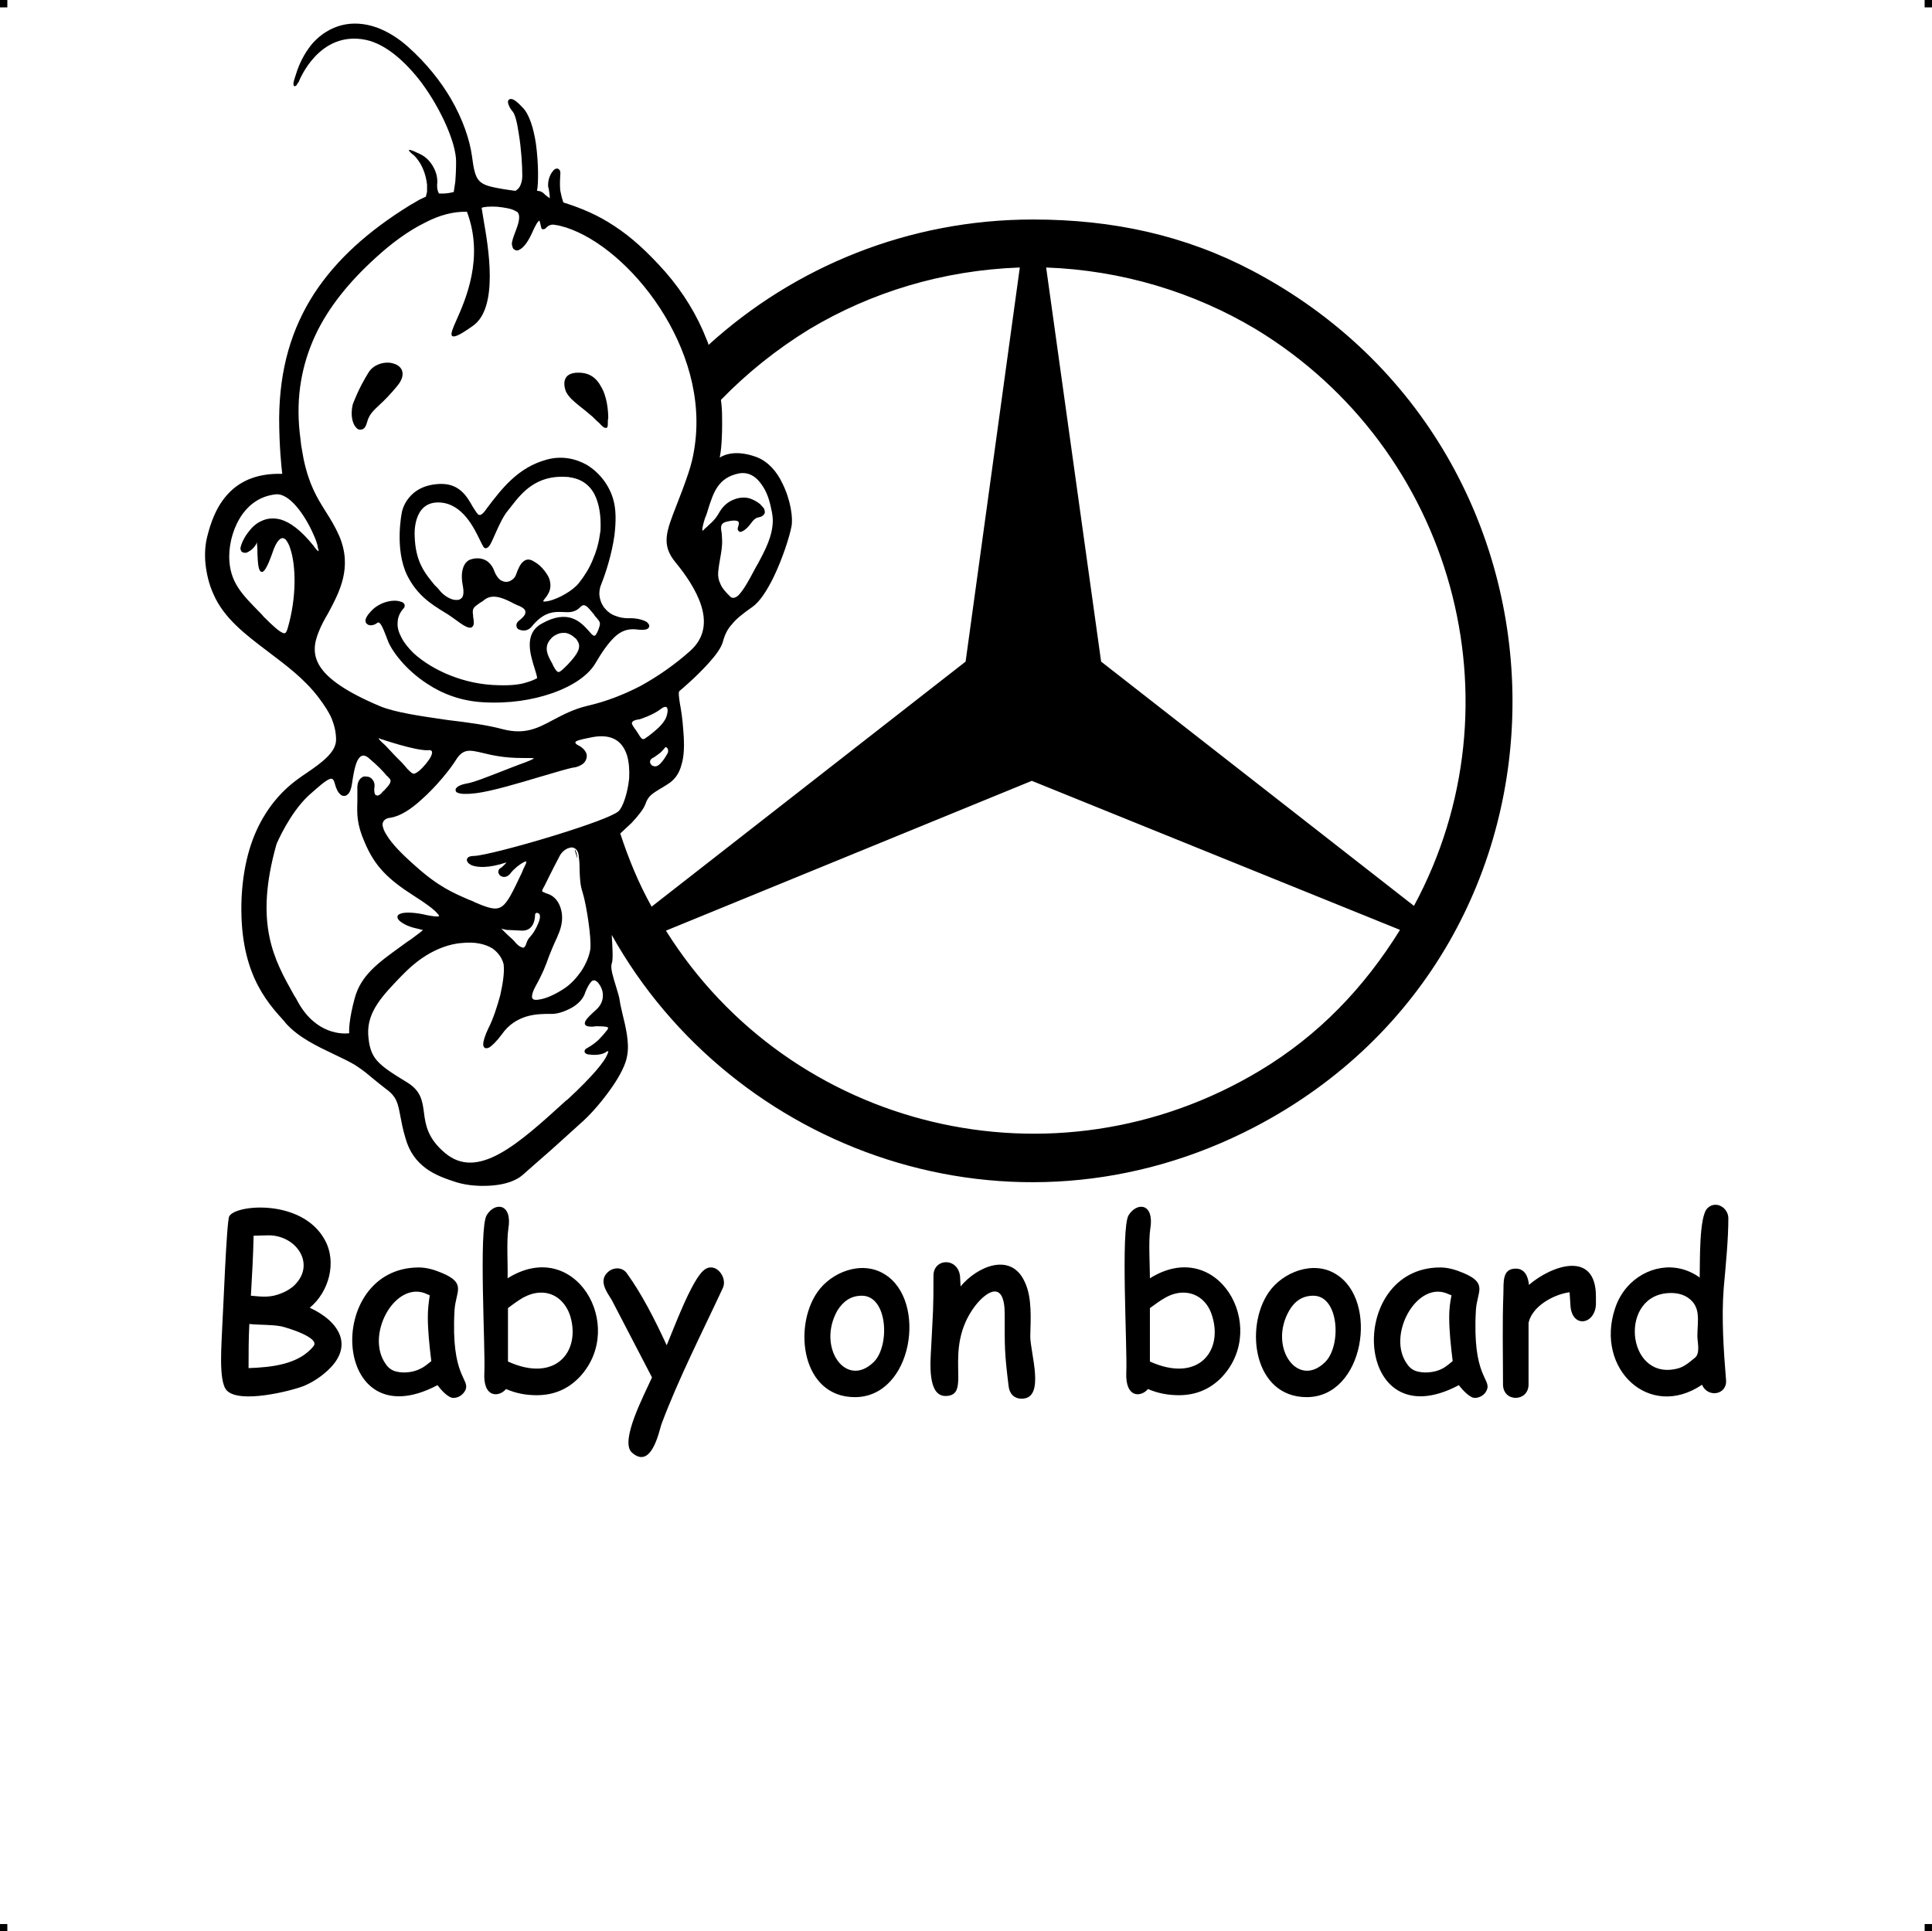 <?xml version="1.0" encoding="UTF-8"?>
<!DOCTYPE svg PUBLIC "-//W3C//DTD SVG 1.1//EN" "http://www.w3.org/Graphics/SVG/1.1/DTD/svg11.dtd">
<!-- Creator: CorelDRAW X7 -->
<?xml-stylesheet href="baby-mercedes.css" type="text/css"?>
<svg xmlns="http://www.w3.org/2000/svg" xml:space="preserve" width="4.994in" height="4.993in" version="1.1" style="shape-rendering:geometricPrecision; text-rendering:geometricPrecision; image-rendering:optimizeQuality; fill-rule:evenodd; clip-rule:evenodd"
viewBox="0 0 4990 4989"
 xmlns:xlink="http://www.w3.org/1999/xlink">
 <g id="Layer_x0020_1">
  <g id="_620786368">
   <rect class="fil0" width="18.958" height="19.065"/>
   <rect class="fil0" x="4971" width="18.958" height="19.065"/>
   <rect class="fil0" y="4970" width="18.958" height="19.065"/>
   <rect class="fil0" x="4971" y="4970" width="18.958" height="19.065"/>
  </g>
  <path class="fil1" d="M785 3580c-36,14 -166,46 -199,12 -23,-23 -13,-126 -12,-165 2,-26 11,-271 18,-285 16,-31 189,-46 247,61 32,58 10,135 -39,175 76,35 118,100 42,166l0 0c-17,15 -36,27 -57,36l0 0zm706 -1363c-2,-7 -5,-15 -7,-23l0 0c4,4 6,11 7,20l0 3zm1752 -1367c-159,-95 -345,-152 -541,-159l142 1018 808 631c283,-524 101,-1181 -409,-1490l0 0zm-1152 0c-85,52 -162,114 -229,183 2,14 3,29 3,43 1,59 -3,91 -6,106 14,-9 45,-20 96,-1 30,12 52,38 66,68 21,42 28,90 23,112 -4,22 -22,81 -47,132 -16,32 -34,61 -54,75 -24,17 -41,30 -52,44 -12,13 -19,27 -24,46 -4,15 -18,34 -35,53 -31,35 -71,69 -77,74 -3,3 -2,12 1,32 3,16 7,40 9,72 3,36 2,65 -5,87 -6,23 -18,39 -36,50 -7,4 -12,8 -18,11 -21,13 -32,19 -39,40 -4,12 -19,31 -36,49 -10,9 -20,19 -29,27 21,64 47,128 81,189l811 -633 140 -1018c-199,7 -384,64 -543,159l0 0zm-261 41c222,-202 517,-324 838,-324l0 0c207,0 393,41 566,132l0 0c889,468 902,1744 7,2212 -629,328 -1350,61 -1661,-496 2,34 4,64 0,74 -4,12 4,36 11,59 4,14 9,28 10,39 1,8 4,19 7,33 8,32 18,74 12,106 -3,22 -18,51 -37,79 -24,35 -53,69 -76,90 -21,19 -53,48 -83,75 -30,26 -58,51 -74,65 -17,15 -44,24 -75,27 -32,3 -66,1 -96,-8 -28,-9 -56,-19 -79,-36 -24,-18 -43,-42 -53,-79 -7,-23 -10,-41 -13,-56 -6,-32 -9,-50 -37,-70 -17,-13 -26,-21 -35,-28l0 0c-11,-9 -19,-17 -45,-34 -15,-9 -34,-18 -55,-28 -42,-20 -91,-43 -124,-80l-3 -4c-49,-54 -119,-132 -111,-321 5,-97 30,-165 60,-213 30,-49 64,-77 86,-93 7,-5 15,-11 23,-16 38,-26 75,-53 75,-85 0,-19 -4,-36 -11,-54 -7,-17 -19,-35 -34,-55 -37,-49 -85,-84 -131,-119 -58,-44 -114,-86 -141,-149 -11,-24 -17,-50 -20,-75 -3,-27 -1,-52 4,-72 8,-32 21,-74 51,-108 29,-33 73,-57 143,-55 -2,-16 -8,-73 -8,-144 1,-127 32,-231 90,-321 58,-89 141,-163 248,-229 9,-5 17,-10 24,-14 7,-3 12,-6 17,-8 1,-4 2,-8 3,-13 0,-6 0,-12 0,-18 -6,-52 -33,-74 -33,-75l0 0c-2,-1 -38,-30 15,-4 13,6 26,18 34,33 8,14 12,30 10,46 0,5 0,9 1,13 1,4 2,7 4,10 1,0 3,0 5,0l0 0c8,0 17,0 33,-4 1,-6 2,-15 4,-27 1,-13 2,-30 2,-52 0,-45 -36,-131 -89,-203 -41,-54 -92,-100 -144,-111 -121,-25 -172,104 -174,110l0 0 0 0 -1 0c-2,4 -4,7 -5,8 -4,3 -6,2 -7,-2l0 0c0,-2 0,-3 0,-5 1,-6 5,-18 10,-33 10,-28 24,-51 40,-70 21,-23 47,-39 75,-46 28,-7 59,-5 90,6 27,10 54,26 81,50 48,43 84,89 110,133 32,55 49,107 55,149 4,32 8,51 17,62 9,11 23,16 50,21 6,1 11,2 17,3 9,1 18,3 28,4 4,-2 9,-6 12,-12 3,-6 6,-15 6,-26 0,-30 -3,-73 -9,-109 -4,-27 -9,-50 -16,-58 -7,-8 -11,-17 -12,-23 0,-3 0,-6 2,-7 2,-2 5,-3 8,-2 6,1 15,8 28,22 17,17 28,53 34,92 7,50 7,104 3,123 11,0 16,5 22,11 3,2 6,5 11,8 0,-6 -1,-14 -3,-26l-1 -2c-2,-16 4,-33 12,-42 2,-3 5,-5 7,-6 4,-1 7,-1 9,2 3,2 4,7 3,15 -1,17 -1,28 0,39 2,10 4,19 8,31 48,15 90,33 132,61 43,28 85,66 132,119 46,53 82,112 106,174 2,4 4,9 5,14zm1425 1874c151,-91 268,-213 361,-363l-951 -385 -945 387c322,514 1002,682 1535,361l0 0zm-1832 -1057c3,5 5,9 6,12 6,11 10,16 14,16 5,-1 12,-8 24,-20 13,-14 22,-25 26,-35 4,-9 4,-18 -2,-26 -1,-3 -4,-6 -7,-8 -6,-6 -14,-10 -22,-12 -9,-1 -18,0 -28,6 -4,2 -8,5 -12,10 -19,21 -6,44 1,57zm-287 -410c-71,-4 -65,85 -65,85l0 1c2,68 26,96 53,129 3,2 5,5 9,9 11,15 26,24 38,27 6,1 11,1 15,0 4,-2 7,-4 9,-8 2,-5 3,-13 1,-24 -4,-20 -4,-35 -1,-46 4,-17 14,-24 21,-26 6,-2 22,-6 38,2 9,5 18,14 23,29 4,10 9,17 15,22 5,3 10,5 15,5 6,0 11,-2 15,-5 5,-3 9,-8 11,-14 5,-15 11,-27 18,-33 8,-7 17,-8 29,0 4,2 8,5 13,9 9,8 19,20 25,33 5,14 6,29 -4,44 -1,2 -3,5 -5,7 -4,5 -6,8 -6,9l0 0c0,0 1,1 3,1 3,0 8,-1 13,-2 24,-6 61,-26 77,-47 15,-19 27,-39 35,-59 9,-21 15,-41 18,-63 1,-4 1,-8 2,-13 1,-24 0,-55 -11,-83 -10,-26 -31,-49 -68,-54l0 0c-3,-1 -5,-1 -8,-1 -79,-6 -117,42 -142,74 -4,5 -8,10 -11,14 -11,13 -22,37 -31,57 -8,18 -14,33 -20,37 -4,3 -8,3 -11,-1 -2,-3 -5,-9 -9,-17 -15,-31 -45,-95 -104,-98zm-98 25c0,-1 13,-72 102,-73 48,0 67,34 81,59l0 0c6,9 10,16 14,20 5,3 10,1 19,-11l2 -3c40,-53 82,-108 157,-128 37,-10 73,-3 103,14 31,19 56,50 67,86 9,28 8,62 4,96 -7,49 -22,96 -34,126 -4,9 -5,18 -5,26 1,13 5,24 12,34 8,10 18,18 30,22 10,4 21,6 33,6 23,-1 40,5 48,10 3,3 5,6 6,8 0,4 -1,7 -4,9 -5,3 -14,4 -28,2 -23,-3 -41,4 -57,19 -17,16 -33,39 -50,68 -18,31 -58,59 -113,78 -49,17 -110,27 -177,23 -57,-3 -106,-22 -145,-48 -57,-37 -93,-87 -102,-113 -8,-21 -13,-34 -18,-41 -4,-5 -7,-5 -10,-2 -5,4 -13,6 -19,5 -3,-1 -5,-2 -7,-4 -2,-2 -3,-4 -3,-8 0,-6 5,-15 18,-28 20,-19 47,-25 64,-23 5,1 9,2 12,3 4,2 6,4 7,7 1,3 0,7 -3,10 -10,11 -15,24 -15,37 -1,12 3,25 10,38 7,14 18,27 31,40 48,44 131,82 221,83 32,1 55,-2 70,-7 15,-4 24,-9 28,-11 1,-2 -2,-12 -6,-25 -11,-35 -29,-90 18,-116 69,-39 101,-4 121,18 6,7 10,12 14,13 3,1 6,-2 11,-14 7,-19 6,-20 -4,-32 -2,-2 -5,-5 -7,-9 -9,-10 -15,-19 -21,-22 -5,-3 -9,-2 -14,3 -13,14 -28,14 -44,13 -23,-1 -50,-2 -82,38 -8,9 -18,11 -26,9l0 0c-3,0 -6,-2 -9,-3l0 0c-2,-2 -4,-5 -4,-8 -1,-4 1,-10 8,-15 9,-7 15,-14 15,-20 1,-6 -4,-11 -14,-16 -4,-1 -9,-4 -14,-6 -23,-12 -53,-28 -76,-12 -5,4 -9,7 -13,9 -17,12 -21,14 -18,33l0 3c2,11 3,20 -1,25l0 0c-5,7 -16,4 -40,-14 -11,-8 -22,-16 -34,-23 -34,-21 -69,-43 -95,-94 -34,-69 -14,-164 -14,-164l0 0zm424 -311c0,0 -24,-54 40,-49 24,2 40,16 50,35 16,26 19,63 19,82 -1,3 -1,6 -1,8 0,13 0,19 -7,17l0 0c-3,0 -8,-4 -15,-12 -5,-4 -11,-10 -18,-17 -14,-12 -24,-20 -33,-27 -17,-14 -27,-22 -35,-37l0 0zm-551 33c0,0 14,-40 41,-83 12,-19 35,-27 55,-25 7,1 13,3 19,6 5,3 10,8 12,13 4,11 2,24 -12,41 -18,22 -33,37 -45,48 -17,16 -28,26 -33,46 -3,11 -7,16 -12,18 -4,1 -7,1 -11,0 -3,-2 -5,-4 -8,-8 -7,-10 -12,-30 -6,-56l0 0zm1008 177c-3,0 -7,0 -11,1 -53,11 -65,49 -78,89 -3,9 -5,18 -9,26 -4,13 -7,24 -7,30 0,2 0,2 0,3 2,-1 4,-2 6,-5 5,-4 8,-7 11,-10 10,-9 17,-15 29,-36 9,-14 21,-24 34,-29 16,-7 32,-7 44,-3 8,3 18,8 25,14 4,4 7,8 10,11 2,5 3,9 2,13 -1,1 -1,2 -2,3 -4,5 -8,6 -12,7 -6,1 -12,3 -20,14 -8,11 -16,19 -23,22 -2,1 -4,2 -6,2 -3,-1 -5,-2 -6,-5 -1,-2 -1,-5 1,-10l0 0c2,-7 2,-11 -2,-13 -5,-2 -13,-2 -26,1 -19,4 -18,14 -15,30 0,5 1,10 1,16 1,16 -2,33 -5,50 -2,11 -4,23 -5,34 -1,12 1,22 6,32 4,10 12,19 24,31 6,7 14,5 22,-2 13,-13 28,-40 41,-65 2,-4 4,-7 6,-11l3 -5c21,-39 38,-72 39,-111 0,-8 -1,-19 -4,-31 -4,-21 -11,-44 -24,-62 -12,-18 -28,-31 -49,-31zm-475 992c-17,32 -38,75 -38,75l0 0c-6,10 -7,13 -4,15 1,0 4,1 7,3 3,1 7,2 11,4l0 0 0 0c13,6 24,19 29,38 5,18 4,41 -8,67l0 0 -1 2 0 1c-10,21 -16,36 -22,51 -8,23 -16,44 -36,80 -6,11 -8,20 -8,25 0,3 2,6 5,7 3,1 8,1 13,0 18,-2 43,-14 63,-27 19,-12 34,-29 46,-46 14,-21 22,-43 24,-59 1,-14 -1,-40 -5,-68 -4,-29 -10,-60 -15,-76 -7,-21 -7,-37 -8,-58 0,-10 0,-21 -2,-34 0,-9 -3,-16 -7,-20 -3,-3 -6,-4 -10,-5 -4,0 -8,1 -13,3 -8,4 -16,11 -21,22l0 0zm-399 299c-2,2 -4,4 -5,5l-6 6 0 0c-45,47 -86,89 -83,148 2,31 8,51 23,68 16,18 40,33 76,55 37,22 41,48 45,79 4,31 9,66 54,104 85,72 189,-22 314,-136l0 0 2 -1c68,-63 96,-99 103,-116 2,-4 3,-7 3,-9 0,-1 0,-1 0,-1 -1,0 -3,1 -5,2 -10,8 -31,9 -43,7 -4,0 -7,-1 -9,-2 -3,-2 -5,-4 -4,-8 0,-2 3,-5 7,-7 11,-6 20,-13 28,-20 8,-8 16,-17 23,-26 3,-4 3,-6 2,-7 -4,-3 -19,-3 -33,-3 -3,1 -6,1 -9,1 -17,0 -21,-6 -15,-16 4,-7 14,-16 27,-28 11,-10 16,-21 17,-33 1,-13 -3,-25 -12,-36 -2,-3 -4,-4 -6,-5 -2,-2 -5,-2 -8,-1 -3,1 -5,4 -8,8l0 0c-5,7 -10,18 -13,27 -5,13 -18,27 -35,36 -17,9 -36,16 -54,15 -17,0 -39,0 -62,7 -22,7 -45,20 -63,46 -14,19 -26,30 -33,34 -4,2 -8,2 -11,1 -2,-2 -4,-5 -4,-9 0,-8 4,-22 13,-41 13,-25 23,-57 31,-86 7,-31 11,-60 9,-77 0,0 0,-1 0,-2 -3,-14 -12,-30 -29,-42 -18,-11 -44,-18 -80,-14 -4,0 -7,1 -10,1 -71,11 -121,60 -137,76zm262 -111c-1,-1 -2,-1 -2,-1l-1 0c-7,-1 -9,-3 -9,-2 0,0 6,6 14,14 6,6 14,12 20,19 7,9 14,14 19,15 1,1 3,1 4,1 1,-1 2,-1 3,-2 1,-1 3,-4 4,-8 3,-9 6,-14 11,-19 6,-7 13,-16 21,-36 5,-12 4,-19 2,-22 -1,-1 -2,-2 -3,-2 -2,-1 -3,-1 -4,-1 -2,1 -3,1 -3,2l0 0 -1 2c0,11 -3,42 -33,42 -23,-1 -37,-2 -42,-2zm-510 -347c-49,46 -81,121 -83,126 -58,206 -6,298 45,389l0 0c4,6 8,13 11,19 47,84 116,82 132,80 -1,-9 0,-38 14,-90 16,-60 61,-92 119,-134 5,-4 10,-7 18,-13l9 -6c21,-16 30,-22 30,-24 0,0 -3,0 -9,-2 -8,-2 -20,-4 -33,-10 -12,-6 -19,-11 -22,-16 -2,-3 -2,-7 0,-10 2,-2 6,-4 10,-5 12,-3 36,-2 65,5 15,3 25,4 30,3 1,0 1,0 1,0 0,-2 -1,-4 -4,-7 -9,-11 -31,-27 -61,-46 -33,-21 -58,-40 -78,-61 -21,-22 -36,-46 -49,-77 -21,-47 -20,-75 -19,-106 0,-9 0,-19 0,-30 -1,-17 4,-27 12,-32 3,-2 7,-3 11,-2 4,0 8,1 11,3 7,5 12,14 10,25 -1,7 0,13 1,17 1,1 2,3 3,3 2,1 3,1 5,1 3,-1 7,-3 10,-7 2,-3 5,-5 7,-7 10,-11 21,-22 13,-30 -2,-2 -4,-5 -7,-7 -10,-12 -22,-25 -48,-47 -13,-10 -21,-5 -28,8 -7,15 -11,39 -14,60 -2,14 -6,23 -11,27 -3,3 -6,4 -9,4 -4,0 -7,-1 -10,-4 -6,-5 -11,-15 -14,-27 -3,-12 -7,-16 -15,-12 -10,4 -27,19 -53,42zm909 -111c-8,6 -16,12 -18,13l0 0c-4,1 -6,4 -8,6l0 0c-1,2 -1,4 -1,6 0,2 1,4 3,6 1,2 4,4 7,4 5,2 11,-1 16,-6 7,-7 13,-16 18,-25 4,-6 3,-11 1,-15 0,0 -1,-1 -2,-2 0,0 -1,-1 -2,-1l0 0c-1,0 -3,1 -3,2 -3,4 -7,8 -11,12zm0 -112c-21,16 -54,26 -54,26l0 0c-16,2 -20,6 -20,11 1,4 5,9 8,14 2,2 4,5 5,7 1,2 3,4 4,6 2,3 4,7 6,9 3,4 6,6 12,2 2,-2 4,-3 7,-5 14,-11 39,-29 47,-50 3,-9 4,-16 3,-21l0 0c-1,-2 -1,-3 -2,-4l0 0c-1,-1 -3,-1 -4,-1 -3,0 -7,2 -12,6zm-601 106c-33,1 -118,-28 -118,-28l-1 0c-4,-2 -7,-3 -8,-3 0,2 3,5 7,9 7,6 13,12 22,22 8,9 18,19 32,33 5,6 10,11 13,15 16,16 16,16 32,4 10,-9 23,-24 29,-36 2,-4 3,-8 3,-10 0,-3 -1,-4 -2,-5 -2,-1 -5,-2 -9,-1zm142 7c-34,-8 -51,-12 -70,19 -13,21 -49,67 -89,102 -26,24 -54,42 -78,46 -7,1 -12,2 -15,5 -5,3 -7,8 -7,14 1,7 4,16 10,25 14,24 42,52 75,81 60,54 99,70 138,87 5,2 11,4 16,7 71,30 73,24 121,-77 2,-6 5,-12 8,-18 3,-6 4,-9 3,-11 0,0 0,0 0,0 -1,0 -3,1 -6,2 -10,5 -24,16 -33,27l0 0c-7,10 -15,12 -21,11 -3,-1 -6,-2 -8,-4 -2,-2 -3,-5 -4,-7 0,-5 1,-9 5,-11 5,-3 12,-10 16,-15l-1 0c-45,15 -74,13 -89,7 -5,-3 -9,-5 -10,-8 -3,-4 -3,-8 0,-11l0 0c2,-3 8,-5 16,-5 21,0 122,-26 215,-55 74,-23 142,-47 158,-60 11,-9 24,-46 28,-85 1,-20 0,-40 -5,-58 -5,-17 -14,-32 -28,-41 -14,-9 -34,-13 -61,-8 -20,4 -36,7 -43,11 -4,3 -2,7 9,12 8,5 13,10 16,16 3,5 3,10 2,15 -1,5 -4,10 -8,14 -6,5 -16,10 -28,11 -14,3 -45,12 -82,23 -57,17 -127,38 -168,43 -25,3 -40,2 -46,-1 -4,-1 -6,-3 -6,-6 -1,-3 0,-5 3,-8 4,-4 13,-8 25,-10 19,-3 53,-17 87,-30 17,-7 34,-13 49,-19 23,-8 36,-14 38,-16 0,-1 -10,-1 -31,-1 -45,0 -77,-7 -101,-13zm-149 -1370c-45,22 -90,56 -129,92 -67,61 -121,127 -155,200 -34,74 -50,156 -40,250 1,11 3,22 4,34 2,11 4,22 6,34 14,67 35,101 57,136 12,19 24,38 35,63 35,82 1,145 -29,201 -9,15 -17,30 -23,45 -26,62 -18,120 157,194 41,17 108,26 176,36 51,6 103,13 143,24 56,14 89,-3 128,-24 25,-13 52,-28 90,-37 48,-11 94,-29 138,-52 45,-25 88,-55 127,-90 38,-34 41,-76 28,-117 -13,-41 -42,-82 -66,-111 -38,-46 -24,-80 2,-147l0 0c9,-23 20,-51 31,-84 7,-21 12,-41 15,-61 22,-132 -21,-262 -89,-366 -68,-104 -161,-181 -241,-207 -10,-3 -20,-6 -29,-7 -13,-3 -20,4 -24,8l0 0c-2,2 -4,3 -6,3 -4,1 -6,-1 -7,-8 -2,-7 -3,-14 -4,-14 -3,1 -9,9 -19,32 -10,22 -20,35 -29,41 -3,2 -7,4 -10,4 -3,0 -6,-2 -9,-4 -2,-3 -3,-7 -4,-12 0,-8 4,-19 9,-32 7,-18 14,-39 7,-49 -1,-2 -2,-3 -5,-4 -10,-7 -30,-10 -49,-12 -18,-1 -35,0 -40,3 0,0 0,0 0,0l0 0c0,1 2,13 5,31 12,69 40,227 -28,274 -34,24 -49,31 -54,25 -3,-5 2,-18 11,-38 24,-54 73,-163 28,-282 -35,-1 -72,9 -108,28zm-367 1060c6,3 9,-2 12,-12 24,-82 21,-163 7,-205 -3,-11 -8,-19 -12,-24 -4,-4 -8,-5 -12,-3 -7,3 -15,15 -22,36 -14,40 -23,53 -29,50 -8,-2 -9,-24 -10,-45 0,-15 -1,-30 -2,-31 -1,0 0,2 -1,4 -5,9 -12,16 -20,20l0 0c-3,2 -6,3 -9,3l0 0c-3,0 -6,-1 -9,-3 -1,-2 -3,-5 -3,-8 0,-5 6,-24 20,-42 9,-12 20,-23 34,-29 14,-7 31,-9 50,-4 24,7 52,27 85,68 6,9 10,13 13,14 0,0 0,-4 -2,-9 -1,-10 -6,-23 -13,-38 -20,-45 -60,-104 -96,-100 -37,4 -65,23 -85,50 -23,32 -35,73 -35,112 1,65 33,96 79,143 3,3 7,7 10,11 26,26 41,39 50,42zm-37 1556l-39 1c-1,52 -4,103 -7,155 31,3 51,5 78,-6l0 0c11,-4 21,-10 30,-17l0 0c63,-55 11,-133 -62,-133l0 0zm32 235c-28,-5 -55,-3 -82,-6 -2,39 -2,76 -2,114 58,-2 130,-9 168,-57 17,-22 -70,-48 -84,-51zm445 185c-14,0 -33,-22 -41,-33 -274,145 -295,-304 -48,-304 20,0 40,6 59,14l0 0c65,27 36,48 33,96l0 0c-10,175 41,177 28,207 -6,12 -18,20 -31,20zm-66 -209c0,-19 2,-37 5,-56l-14 -6 0 0c-79,-27 -152,110 -100,183l0 0c5,8 11,13 19,17l0 0c21,9 52,6 72,-5l0 0c9,-4 18,-12 27,-19 -5,-41 -9,-79 -9,-114zm281 202c-28,0 -54,-5 -79,-16 -17,21 -60,25 -56,-43 3,-62 -15,-371 6,-406 21,-35 67,-31 56,35 -5,32 -1,93 -2,128 174,-109 308,123 187,254l0 0c-30,32 -67,48 -112,48zm12 -265c-17,0 -32,5 -47,13l0 0c-12,7 -26,17 -39,27l0 138c123,56 188,-26 161,-117 -11,-35 -38,-61 -75,-61zm469 -12c-53,114 -115,235 -159,353l0 0c-6,19 -26,117 -76,72 -32,-29 32,-149 52,-194l-104 -200c-13,-21 -34,-49 -11,-71l0 0c14,-14 38,-15 50,2l0 0c39,54 72,119 103,186 17,-40 64,-168 96,-194 29,-24 62,18 49,46zm341 282c-137,0 -160,-180 -97,-271l0 0c36,-52 114,-83 173,-47 112,67 74,318 -76,318zm18 -262c-28,0 -48,14 -63,38l0 0c-54,95 22,204 94,133 42,-42 36,-171 -31,-171zm413 266c-20,0 -32,-13 -34,-33l0 0c-11,-89 -10,-101 -10,-185 0,-90 -47,-60 -77,-21l0 0c-86,115 -4,232 -76,232 -47,0 -39,-88 -37,-125 5,-100 6,-94 6,-186 0,-47 69,-48 69,9l1 19c43,-52 131,-90 166,-11l0 0c19,40 15,95 14,140l0 0c0,43 40,161 -22,161zm406 -9c-28,0 -55,-5 -80,-16 -17,21 -59,25 -56,-43 3,-62 -15,-371 6,-406 22,-35 67,-31 56,35 -5,32 -1,93 -1,128 174,-109 308,123 187,254 -30,32 -68,48 -112,48zm11 -265c-16,0 -32,5 -46,13l0 0c-13,7 -26,17 -40,27l0 138c124,56 189,-26 161,-117 -10,-35 -37,-61 -75,-61l0 0zm319 270c-137,0 -161,-180 -98,-271l0 0c36,-52 115,-83 173,-47 112,67 74,318 -75,318zm17 -262c-28,0 -48,14 -62,38l0 0c-55,95 22,204 93,133 42,-42 36,-171 -31,-171zm417 264c-13,0 -33,-22 -41,-33 -273,145 -294,-304 -48,-304 20,0 40,6 59,14l0 0c65,27 36,48 33,96l0 0c-10,175 41,177 28,207 -5,12 -18,20 -31,20zm-66 -209c0,-19 2,-37 6,-56l-15 -6 0 0c-78,-27 -152,111 -100,183l0 0c5,8 11,13 19,17l0 0c21,9 53,6 73,-5l0 0c8,-4 17,-12 26,-19 -5,-41 -9,-79 -9,-114zm379 -32c-3,53 -64,62 -66,-1l-2 -31c-43,6 -97,37 -106,79l0 159 0 0c0,46 -66,47 -66,0 0,-79 -2,-155 1,-235l0 0c1,-28 -4,-64 32,-64 23,0 32,20 34,42 58,-50 173,-91 173,30l0 21zm330 -42c-6,77 0,163 6,236l0 0c4,39 -47,48 -62,13 -136,92 -276,-41 -225,-196 7,-22 18,-41 32,-57l0 0c45,-51 123,-70 187,-24 1,-39 -2,-158 20,-179 21,-21 54,-2 54,26 0,53 -6,114 -12,181l0 0zm-136 12c-136,0 -117,225 13,196 20,-4 33,-16 49,-29l0 0c14,-12 6,-40 6,-56 0,-39 11,-76 -26,-100 -13,-8 -27,-11 -42,-11z"/>
 </g>
</svg>
